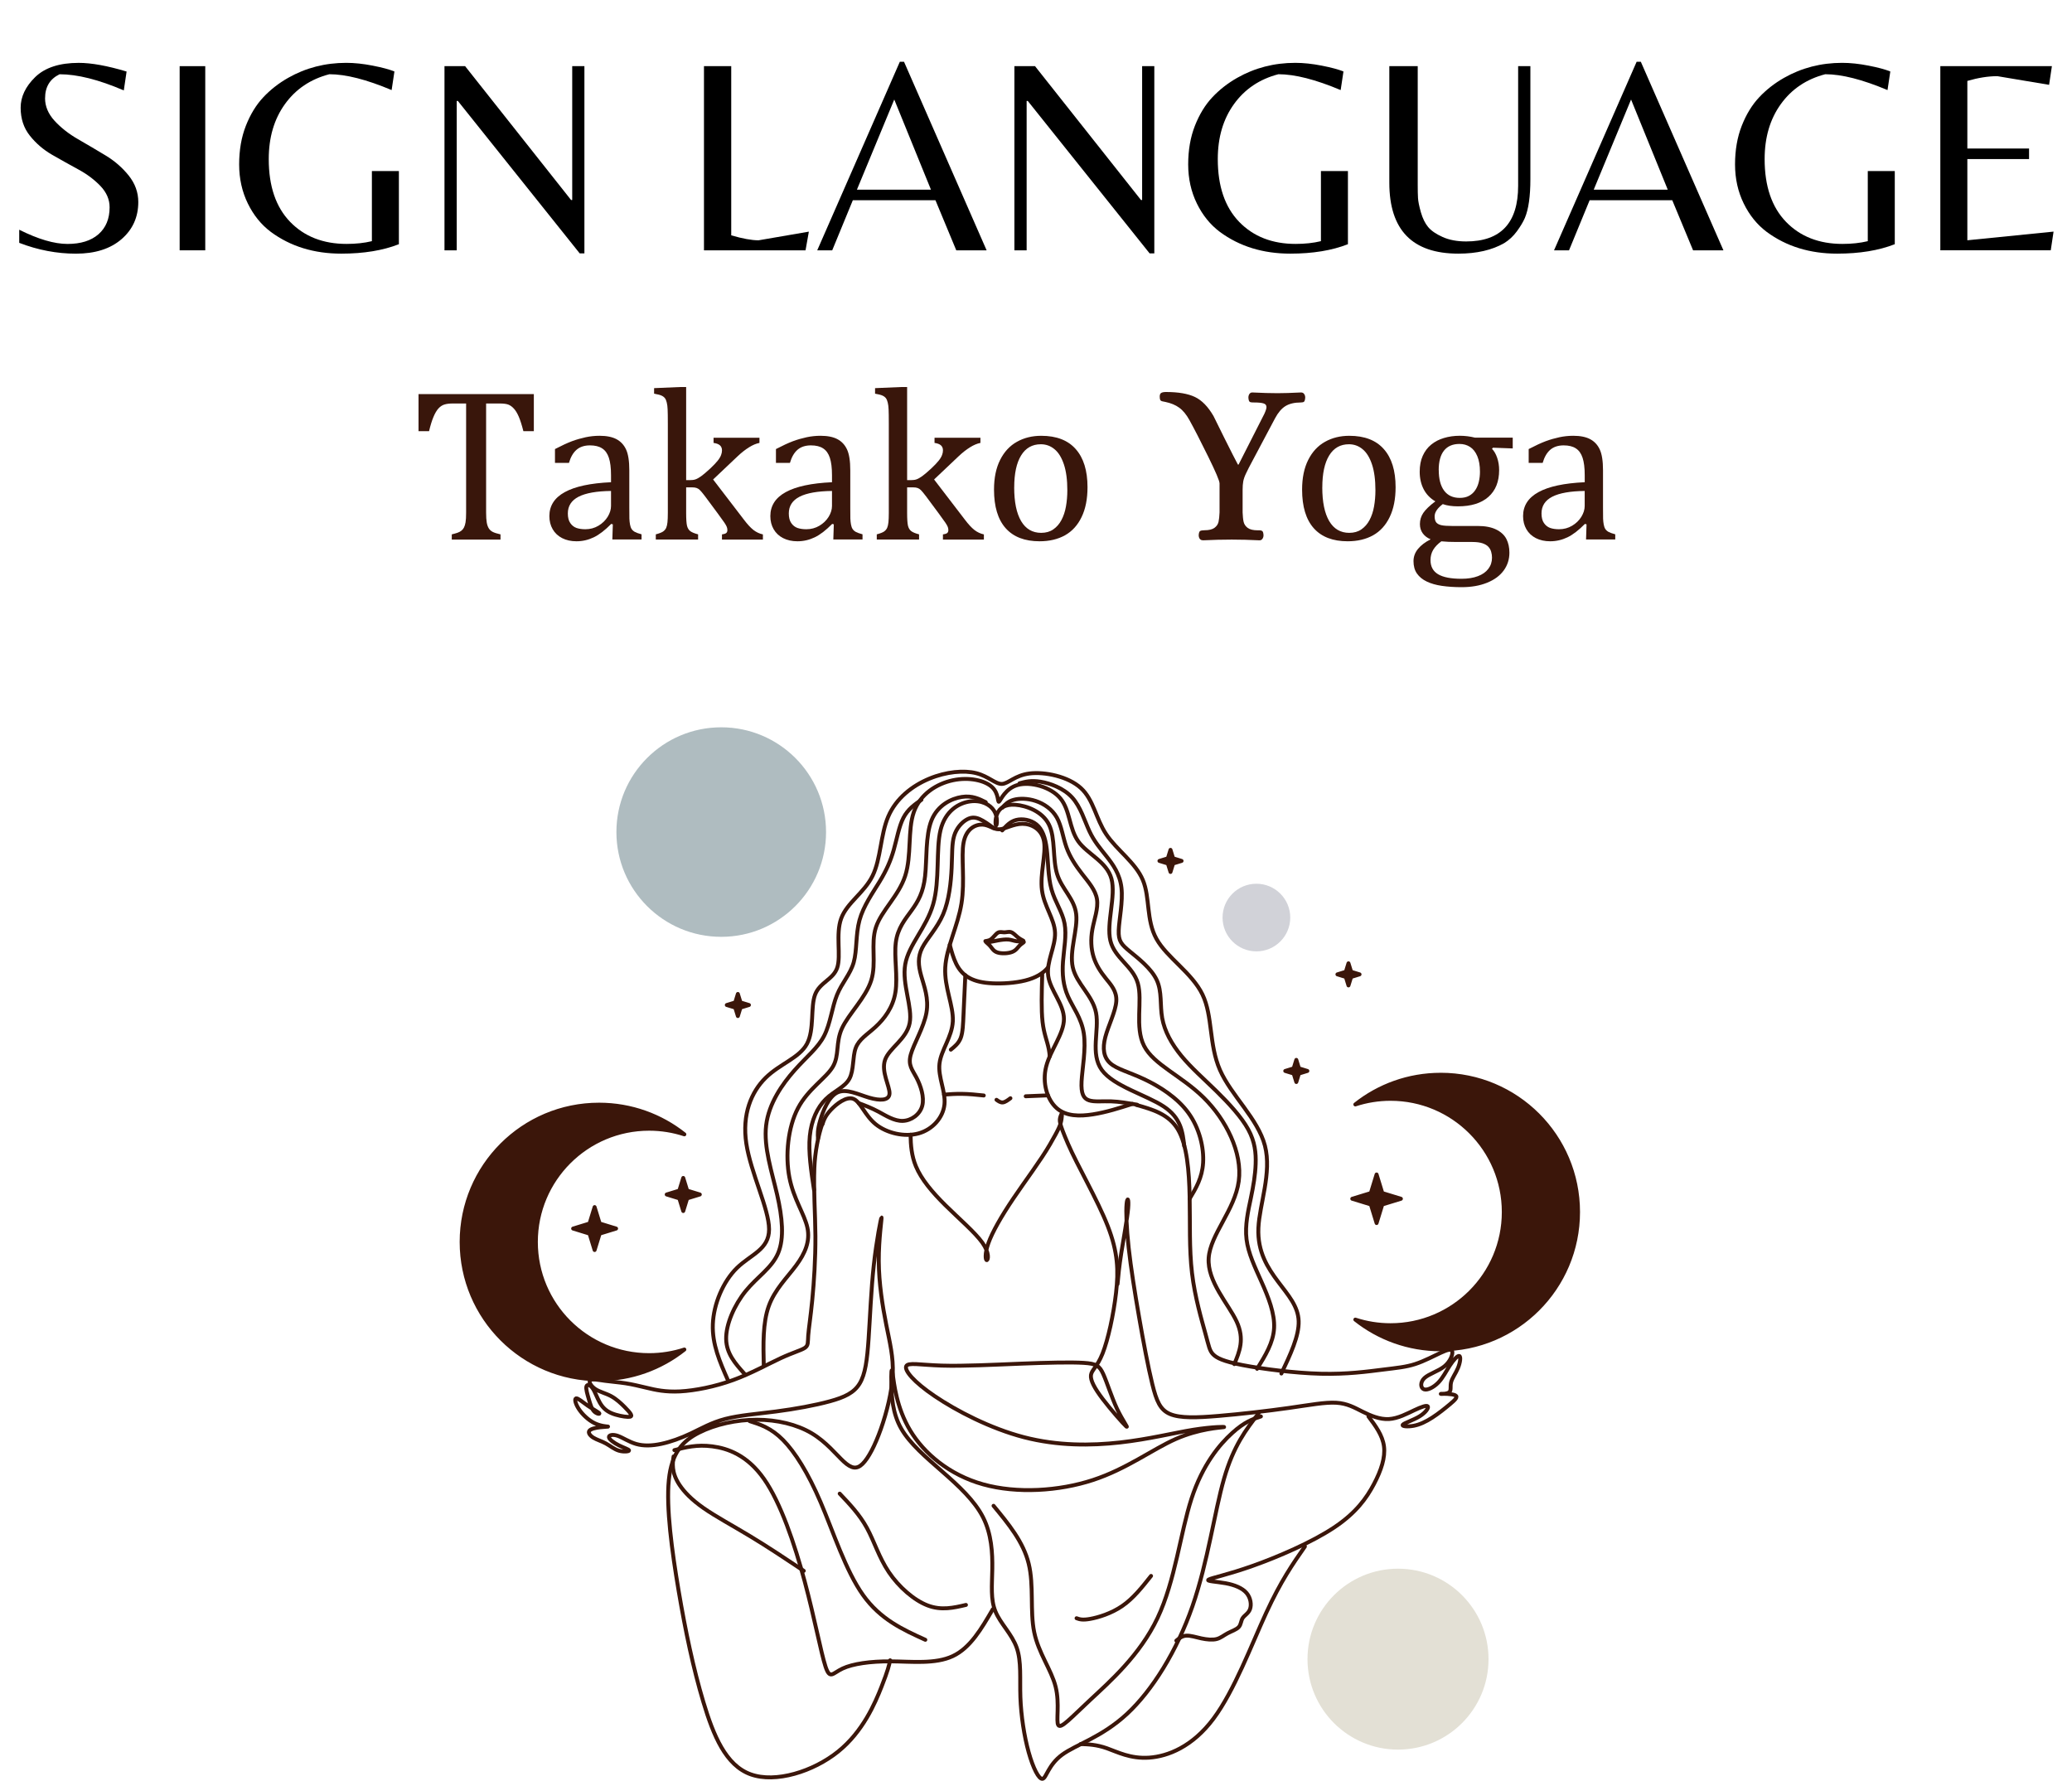 <svg xmlns="http://www.w3.org/2000/svg" xmlns:xlink="http://www.w3.org/1999/xlink" id="_&#x30EC;&#x30A4;&#x30E4;&#x30FC;_2" data-name="&#x30EC;&#x30A4;&#x30E4;&#x30FC; 2" viewBox="0 0 798.9 686.65"><defs><clipPath id="clippath"><rect x="157.53" y="126.29" width="471.38" height="101.39" fill="none"></rect></clipPath><clipPath id="clippath-1"><rect x="543.53" y="167.21" width="40.91" height="59.9" fill="none"></rect></clipPath><clipPath id="clippath-2"><rect x="445.7" y="126.29" width="62.26" height="104.95" fill="none"></rect></clipPath><clipPath id="clippath-3"><rect x="446.53" y="149.42" width="57.87" height="60.48" fill="none"></rect></clipPath><clipPath id="clippath-4"><rect width="798.9" height="122.74" fill="none"></rect></clipPath><clipPath id="clippath-5"><rect x="-.78" width="800.46" height="122.74" fill="none"></rect></clipPath><clipPath id="clippath-6"><rect x="236.64" y="280.44" width="82.67" height="81.21" fill="none"></rect></clipPath><clipPath id="clippath-7"><rect x="177.22" y="424.32" width="87.42" height="109.33" fill="none"></rect></clipPath><clipPath id="clippath-8"><rect x="520.64" y="413.66" width="88.58" height="108" fill="none"></rect></clipPath></defs><g id="_&#x30EC;&#x30A4;&#x30E4;&#x30FC;_1-2" data-name="&#x30EC;&#x30A4;&#x30E4;&#x30FC; 1"><g clip-path="url(#clippath)"><g><path d="M161.39,151.96h44.44v14.29h-4.03c-.6-2.35-1.19-4.21-1.78-5.59-.6-1.37-1.22-2.4-1.89-3.11-.65-.72-1.35-1.23-2.11-1.53-.74-.29-1.86-.44-3.36-.44h-5.23v42.08c0,1.61.08,2.9.25,3.86.18.97.46,1.72.83,2.28.37.56.87.99,1.5,1.31.63.32,1.62.63,2.97.94v2h-18.79v-2c.81-.2,1.54-.4,2.17-.61.63-.22,1.14-.49,1.53-.81.4-.31.74-.72,1-1.22.26-.5.46-1.17.61-2,.15-.85.22-2.1.22-3.75v-42.08h-5.17c-1.28,0-2.33.13-3.17.39-.83.24-1.61.75-2.33,1.53-.71.78-1.35,1.89-1.95,3.34-.6,1.43-1.15,3.24-1.67,5.42h-4.06v-14.29Z" fill="#39160b"></path><path d="M236.28,202.18l-.61-.17c-2.39,2.43-4.63,4.16-6.73,5.17-2.1,1.01-4.32,1.53-6.67,1.53-2.1,0-3.94-.41-5.53-1.22-1.58-.81-2.79-1.95-3.64-3.42-.85-1.46-1.28-3.15-1.28-5.06,0-4,1.98-7.09,5.95-9.26,3.96-2.18,9.9-3.45,17.82-3.81v-2.7c0-2.83-.28-5.07-.83-6.73-.54-1.65-1.4-2.85-2.58-3.61-1.17-.78-2.74-1.17-4.72-1.17-2.13,0-3.86.57-5.17,1.7-1.3,1.13-2.27,2.82-2.92,5.06h-5.39v-5.34c2.63-1.37,4.82-2.38,6.56-3.03,1.76-.65,3.52-1.15,5.28-1.53,1.76-.37,3.54-.56,5.34-.56,2.72,0,4.9.44,6.53,1.31,1.65.88,2.88,2.2,3.7,3.97.83,1.78,1.25,4.46,1.25,8.03v14.31c0,2.02,0,3.46.03,4.31.03.83.12,1.61.25,2.31.13.71.33,1.27.61,1.7.28.43.68.8,1.22,1.11.54.3,1.4.61,2.61.94v2h-11.26l.19-5.86ZM235.59,189.31c-5.56.06-9.73.8-12.51,2.22-2.77,1.43-4.14,3.58-4.14,6.45,0,1.56.31,2.79.94,3.7.63.91,1.42,1.54,2.39,1.89.96.33,2.1.5,3.42.5,1.85,0,3.54-.45,5.06-1.36,1.51-.9,2.7-2.06,3.56-3.45.85-1.4,1.28-2.79,1.28-4.17v-5.78Z" fill="#39160b"></path><path d="M264.58,185.14h1.31c.9,0,1.65-.09,2.22-.28.68-.24,1.43-.65,2.25-1.25.83-.59,2-1.58,3.5-2.97,1.26-1.18,2.21-2.18,2.86-3,.65-.81,1.09-1.56,1.33-2.25.22-.57.33-1.15.33-1.75,0-.81-.26-1.45-.78-1.92-.5-.46-1.33-.78-2.47-.94v-2h17.7v2c-1.26.24-2.61.81-4.03,1.7-1.41.88-2.88,2.02-4.39,3.45l-9.45,8.95,11.84,15.45c1.37,1.82,2.61,3.16,3.72,4.03,1.11.85,2.32,1.42,3.64,1.7v2h-15.79v-2c.7-.09,1.22-.25,1.56-.47.35-.24.53-.64.53-1.2,0-.4-.08-.81-.22-1.2-.15-.4-.46-.95-.92-1.64-.47-.68-1.32-1.87-2.56-3.56l-4.89-6.59c-.93-1.22-1.6-2.03-2-2.42-.39-.39-.81-.65-1.25-.81-.43-.17-1.01-.25-1.75-.25h-2.31v9.84c0,2.38.11,4.02.33,4.95.22.91.64,1.61,1.25,2.08.61.47,1.62.88,3.03,1.25v2h-16.31v-2c1.37-.37,2.31-.74,2.83-1.11.54-.39.92-.85,1.17-1.39.24-.54.4-1.26.5-2.17.09-.92.14-2.13.14-3.61v-34.38c0-2.63-.03-4.46-.08-5.5-.04-1.04-.15-1.92-.33-2.64-.17-.74-.41-1.31-.72-1.72-.32-.4-.74-.73-1.28-.97-.52-.26-1.49-.51-2.89-.75v-2.14l9.89-.42h2.47v35.91Z" fill="#39160b"></path><path d="M321.48,202.18l-.61-.17c-2.39,2.43-4.63,4.16-6.73,5.17-2.1,1.01-4.32,1.53-6.67,1.53-2.1,0-3.94-.41-5.53-1.22-1.58-.81-2.79-1.95-3.64-3.42-.85-1.46-1.28-3.15-1.28-5.06,0-4,1.98-7.09,5.95-9.26,3.96-2.18,9.9-3.45,17.82-3.81v-2.7c0-2.83-.28-5.07-.83-6.73-.54-1.65-1.4-2.85-2.58-3.61-1.17-.78-2.74-1.17-4.72-1.17-2.13,0-3.86.57-5.17,1.7-1.3,1.13-2.27,2.82-2.92,5.06h-5.39v-5.34c2.63-1.37,4.82-2.38,6.56-3.03,1.76-.65,3.52-1.15,5.28-1.53,1.76-.37,3.54-.56,5.34-.56,2.72,0,4.9.44,6.53,1.31,1.65.88,2.88,2.2,3.7,3.97.83,1.78,1.25,4.46,1.25,8.03v14.31c0,2.02,0,3.46.03,4.31.03.83.12,1.61.25,2.31.13.71.33,1.27.61,1.7.28.43.68.8,1.22,1.11.54.3,1.4.61,2.61.94v2h-11.26l.19-5.86ZM320.79,189.31c-5.56.06-9.73.8-12.51,2.22-2.77,1.43-4.14,3.58-4.14,6.45,0,1.56.31,2.79.94,3.7.63.91,1.42,1.54,2.39,1.89.96.33,2.1.5,3.42.5,1.85,0,3.54-.45,5.06-1.36,1.51-.9,2.7-2.06,3.56-3.45.85-1.4,1.28-2.79,1.28-4.17v-5.78Z" fill="#39160b"></path><path d="M349.78,185.14h1.31c.9,0,1.65-.09,2.22-.28.68-.24,1.43-.65,2.25-1.25.83-.59,2-1.58,3.5-2.97,1.26-1.18,2.21-2.18,2.86-3,.65-.81,1.09-1.56,1.33-2.25.22-.57.33-1.15.33-1.75,0-.81-.26-1.45-.78-1.92-.5-.46-1.33-.78-2.47-.94v-2h17.7v2c-1.26.24-2.61.81-4.03,1.7-1.41.88-2.88,2.02-4.39,3.45l-9.45,8.95,11.84,15.45c1.37,1.82,2.61,3.16,3.72,4.03,1.11.85,2.32,1.42,3.64,1.7v2h-15.79v-2c.7-.09,1.22-.25,1.56-.47.35-.24.53-.64.53-1.2,0-.4-.08-.81-.22-1.2-.15-.4-.46-.95-.92-1.64-.47-.68-1.32-1.87-2.56-3.56l-4.89-6.59c-.93-1.22-1.6-2.03-2-2.42-.39-.39-.81-.65-1.25-.81-.43-.17-1.01-.25-1.75-.25h-2.31v9.84c0,2.38.11,4.02.33,4.95.22.91.64,1.61,1.25,2.08.61.47,1.62.88,3.03,1.25v2h-16.31v-2c1.37-.37,2.31-.74,2.83-1.11.54-.39.92-.85,1.17-1.39.24-.54.4-1.26.5-2.17.09-.92.14-2.13.14-3.61v-34.38c0-2.63-.03-4.46-.08-5.5-.04-1.04-.15-1.92-.33-2.64-.17-.74-.41-1.31-.72-1.72-.32-.4-.74-.73-1.28-.97-.52-.26-1.49-.51-2.89-.75v-2.14l9.89-.42h2.47v35.91Z" fill="#39160b"></path><path d="M400.82,208.71c-5.71,0-10.06-1.67-13.06-5.03-3-3.37-4.5-8.34-4.5-14.9,0-4.52.79-8.34,2.36-11.45,1.57-3.13,3.73-5.45,6.48-6.98,2.74-1.54,5.86-2.31,9.37-2.31,5.87,0,10.31,1.72,13.31,5.14,3.02,3.41,4.53,8.3,4.53,14.68,0,4.54-.76,8.38-2.28,11.51-1.5,3.13-3.63,5.48-6.39,7.03-2.77,1.54-6.03,2.31-9.81,2.31ZM391.04,187.92c0,5.64.89,9.97,2.67,13.01,1.79,3.02,4.37,4.53,7.73,4.53,1.83,0,3.39-.44,4.67-1.33,1.29-.89,2.34-2.08,3.14-3.59.81-1.51,1.4-3.27,1.75-5.25.35-1.98.53-4.06.53-6.23,0-4.02-.44-7.35-1.33-10.01-.89-2.67-2.11-4.62-3.64-5.86-1.52-1.26-3.27-1.89-5.25-1.89-3.32,0-5.86,1.45-7.62,4.34-1.76,2.88-2.64,6.97-2.64,12.28Z" fill="#39160b"></path><path d="M519.61,208.71c-5.71,0-10.06-1.67-13.06-5.03-3-3.37-4.5-8.34-4.5-14.9,0-4.52.79-8.34,2.36-11.45,1.57-3.13,3.73-5.45,6.48-6.98,2.74-1.54,5.86-2.31,9.37-2.31,5.87,0,10.31,1.72,13.31,5.14,3.02,3.41,4.53,8.3,4.53,14.68,0,4.54-.76,8.38-2.28,11.51-1.5,3.13-3.63,5.48-6.39,7.03-2.77,1.54-6.03,2.31-9.81,2.31ZM509.83,187.92c0,5.64.89,9.97,2.67,13.01,1.79,3.02,4.37,4.53,7.73,4.53,1.83,0,3.39-.44,4.67-1.33,1.29-.89,2.34-2.08,3.14-3.59.81-1.51,1.4-3.27,1.75-5.25.35-1.98.53-4.06.53-6.23,0-4.02-.44-7.35-1.33-10.01-.89-2.67-2.11-4.62-3.64-5.86-1.52-1.26-3.27-1.89-5.25-1.89-3.32,0-5.86,1.45-7.62,4.34-1.76,2.88-2.64,6.97-2.64,12.28Z" fill="#39160b"></path><g clip-path="url(#clippath-1)"><path d="M583.25,172.91l-7.62-.28-.36.44c.85.85,1.51,2.02,2,3.47.5,1.47.75,3.04.75,4.72,0,4.47-1.38,7.91-4.14,10.34-2.74,2.43-6.66,3.64-11.73,3.64-2.28,0-4.24-.28-5.86-.86-2.1,1.6-3.14,3.16-3.14,4.7,0,1,.19,1.77.58,2.31.4.52,1.06.89,1.97,1.11.92.21,2.32.31,4.2.31h9.87c2.89,0,5.25.46,7.09,1.36,1.85.91,3.17,2.13,3.95,3.64s1.17,3.29,1.17,5.31c0,2.57-.74,4.87-2.22,6.89-1.49,2.02-3.63,3.59-6.42,4.7-2.78,1.13-6.05,1.7-9.78,1.7-2.77,0-5.29-.17-7.59-.5-2.28-.33-4.24-.89-5.86-1.67-1.63-.78-2.89-1.81-3.78-3.09-.89-1.26-1.33-2.86-1.33-4.78,0-1.72.57-3.29,1.72-4.7,1.15-1.41,2.78-2.65,4.89-3.72-1.28-.51-2.29-1.28-3.03-2.28-.74-1.01-1.11-2.21-1.11-3.59,0-1.57.43-3.01,1.31-4.31.87-1.29,2.42-2.78,4.64-4.45-1.97-1.15-3.47-2.7-4.5-4.67-1.02-1.98-1.53-4.23-1.53-6.75,0-2.35.39-4.4,1.17-6.14.78-1.74,1.86-3.18,3.25-4.31,1.39-1.15,3.03-2,4.92-2.56,1.89-.57,3.93-.86,6.11-.86,1.96,0,3.92.24,5.86.72h14.56v4.14ZM554.74,181.25c0,3.43.69,6.08,2.08,7.95,1.39,1.86,3.4,2.78,6.03,2.78,1.4,0,2.6-.26,3.59-.81.98-.54,1.78-1.26,2.39-2.2.63-.92,1.08-2,1.36-3.22.29-1.22.44-2.5.44-3.84,0-2.4-.35-4.42-1.03-6.03-.69-1.63-1.63-2.81-2.81-3.56-1.17-.76-2.52-1.14-4.06-1.14-2.61,0-4.61.86-5.98,2.58-1.35,1.72-2.03,4.22-2.03,7.48ZM555.76,208.71c-1.41,1.04-2.47,2.14-3.17,3.31-.69,1.17-1.03,2.48-1.03,3.95,0,2.46.97,4.28,2.92,5.45,1.96,1.17,4.95,1.75,8.98,1.75,2.48,0,4.6-.33,6.36-1,1.76-.65,3.1-1.6,4.03-2.83.94-1.22,1.42-2.66,1.42-4.31,0-.76-.1-1.5-.31-2.22-.19-.72-.55-1.38-1.08-1.97-.54-.58-1.3-1.03-2.28-1.36-.99-.33-2.27-.5-3.86-.5h-6.11c-2.22,0-4.18-.08-5.86-.25Z" fill="#39160b"></path></g><path d="M611.71,202.18l-.61-.17c-2.39,2.43-4.63,4.16-6.73,5.17-2.1,1.01-4.32,1.53-6.67,1.53-2.1,0-3.94-.41-5.53-1.22-1.58-.81-2.79-1.95-3.64-3.42-.85-1.46-1.28-3.15-1.28-5.06,0-4,1.98-7.09,5.95-9.26,3.96-2.18,9.9-3.45,17.82-3.81v-2.7c0-2.83-.28-5.07-.83-6.73-.54-1.65-1.4-2.85-2.58-3.61-1.17-.78-2.74-1.17-4.72-1.17-2.13,0-3.86.57-5.17,1.7-1.3,1.13-2.27,2.82-2.92,5.06h-5.39v-5.34c2.63-1.37,4.82-2.38,6.56-3.03,1.76-.65,3.52-1.15,5.28-1.53,1.76-.37,3.54-.56,5.34-.56,2.72,0,4.9.44,6.53,1.31,1.65.88,2.88,2.2,3.7,3.97.83,1.78,1.25,4.46,1.25,8.03v14.31c0,2.02,0,3.46.03,4.31.03.83.12,1.61.25,2.31.13.71.33,1.27.61,1.7.28.43.68.8,1.22,1.11.54.3,1.4.61,2.61.94v2h-11.26l.19-5.86ZM611.01,189.31c-5.56.06-9.73.8-12.51,2.22-2.77,1.43-4.14,3.58-4.14,6.45,0,1.56.31,2.79.94,3.7.63.91,1.42,1.54,2.39,1.89.96.33,2.1.5,3.42.5,1.85,0,3.54-.45,5.06-1.36,1.51-.9,2.7-2.06,3.56-3.45.85-1.4,1.28-2.79,1.28-4.17v-5.78Z" fill="#39160b"></path></g></g><g clip-path="url(#clippath-2)"><g clip-path="url(#clippath-3)"><path d="M463.79,208.32c-.54,0-.94-.19-1.22-.58-.26-.39-.39-.85-.39-1.39.06-.89.24-1.42.56-1.61.33-.18.89-.28,1.67-.28,1.72,0,3-.31,3.84-.92.85-.63,1.38-1.4,1.58-2.33.2-.92.33-2.14.39-3.64v-11.17c0-.96-1.47-4.43-4.42-10.42-2.95-6-5.35-10.67-7.2-14.01-1.19-2.15-2.5-3.74-3.95-4.78-1.43-1.04-3.19-1.76-5.28-2.2-.24-.06-.6-.13-1.08-.22-.47-.09-.77-.26-.92-.53-.15-.28-.22-.71-.22-1.31,0-.72.19-1.2.58-1.42.39-.24,1-.36,1.83-.36,4.76,0,8.48.64,11.17,1.92,2.68,1.28,5.07,3.74,7.17,7.37,1,1.99,2.4,4.82,4.2,8.5,2.63,5.27,4.36,8.66,5.2,10.2h.25l9.95-19.59c.54-1.18.81-2.04.81-2.58,0-.72-.38-1.2-1.14-1.42-.74-.24-1.95-.36-3.61-.36h-.53c-.6,0-1.01-.1-1.25-.31-.24-.22-.39-.75-.44-1.58,0-.54.13-1,.39-1.39.28-.39.65-.58,1.11-.58,3.87.19,7.12.28,9.76.28,2.2,0,5.21-.09,9.03-.28.54,0,.93.19,1.2.58.28.39.42.85.42,1.39-.06.83-.21,1.36-.44,1.58-.24.21-.66.31-1.25.31-2.45,0-4.42.47-5.92,1.39-1.49.91-2.82,2.47-4,4.67l-10.12,19.07c-.19.35-.55,1.08-1.08,2.2-.54,1.11-.9,2.13-1.08,3.06-.17.91-.25,2.02-.25,3.34v8.67c.06,1.5.18,2.72.39,3.64.22.93.75,1.71,1.58,2.33.83.61,2.11.92,3.84.92h.56c.59,0,1.01.11,1.25.33.24.21.39.72.44,1.56,0,.54-.14,1-.42,1.39-.26.39-.63.58-1.11.58-3.82-.19-7.39-.28-10.73-.28-3.52,0-7.22.09-11.09.28Z" fill="#39160b"></path></g></g><g clip-path="url(#clippath-4)"><g clip-path="url(#clippath-5)"><g><path d="M17.37,37.85c0,3.15,1.23,6.07,3.7,8.76,2.46,2.67,5.46,5.02,9.01,7.06,3.54,2.04,7.06,4.11,10.56,6.23,3.52,2.11,6.51,4.71,8.98,7.78,2.46,3.08,3.7,6.48,3.7,10.2,0,5.86-2.17,10.64-6.5,14.37-4.32,3.71-10.17,5.56-17.54,5.56s-14.65-1.39-21.87-4.17v-5.06c7.3,3.65,13.51,5.48,18.62,5.48s9.1-1.25,11.95-3.75c2.85-2.5,4.28-5.96,4.28-10.39,0-3-1.18-5.73-3.53-8.2-2.36-2.46-5.22-4.6-8.59-6.42-3.36-1.83-6.72-3.71-10.09-5.64-3.36-1.95-6.21-4.4-8.56-7.37-2.36-2.96-3.53-6.55-3.53-10.76s1.87-8.16,5.61-11.81c3.76-3.65,9.35-5.48,16.79-5.48,4.87,0,11.02,1.11,18.45,3.34l-1.08,7.28c-9.66-4.15-17.91-6.23-24.76-6.23-3.72,1.8-5.59,4.88-5.59,9.23Z"></path><path d="M79.14,25.51v71.01h-9.87V25.51h9.87Z"></path><path d="M143.38,65.95h10.42v28.21c-6.16,2.42-13.56,3.64-22.21,3.64-10.53,0-19.58-2.79-27.15-8.37-3.71-2.78-6.67-6.43-8.89-10.98-2.22-4.54-3.34-9.56-3.34-15.06s.86-10.48,2.58-14.87,3.95-8.05,6.7-10.98c2.76-2.95,5.96-5.45,9.62-7.53,6.78-3.85,14.24-5.78,22.4-5.78,3.15,0,6.55.36,10.2,1.08,3.65.71,6.43,1.46,8.37,2.25l-1.08,7.17c-9.66-4.07-17.66-6.11-24.01-6.11-7.23,1.88-12.94,5.71-17.12,11.51-4.17,5.78-6.25,12.85-6.25,21.21,0,10.45,2.75,18.52,8.25,24.21,5.5,5.67,12.76,8.5,21.76,8.5,3.57,0,6.82-.35,9.76-1.06v-27.04Z"></path><path d="M225.32,97.69h-1.81l-46.97-58.76h-.44v57.59h-4.72V25.51h7.95l40.86,51.61h.44V25.51h4.7v72.18Z"></path><path d="M271.43,96.52V25.51h10.51v65.23c4.37,1.28,7.88,1.92,10.53,1.92l19.4-3.34-1.28,7.2h-39.16Z"></path><path d="M315.1,96.52l31.85-72.71h1.61l31.85,72.71h-11.7l-8.03-19.32h-31.85l-7.95,19.32h-5.78ZM330.41,73.14h28.54l-14.15-34.77-14.4,34.77Z"></path><path d="M445.06,97.69h-1.81l-46.97-58.76h-.44v57.59h-4.72V25.51h7.95l40.86,51.61h.44V25.51h4.7v72.18Z"></path><path d="M509.3,65.95h10.42v28.21c-6.16,2.42-13.56,3.64-22.21,3.64-10.53,0-19.58-2.79-27.15-8.37-3.71-2.78-6.67-6.43-8.89-10.98-2.22-4.54-3.34-9.56-3.34-15.06s.86-10.48,2.58-14.87,3.95-8.05,6.7-10.98c2.76-2.95,5.96-5.45,9.62-7.53,6.78-3.85,14.24-5.78,22.4-5.78,3.15,0,6.55.36,10.2,1.08,3.65.71,6.43,1.46,8.37,2.25l-1.08,7.17c-9.66-4.07-17.66-6.11-24.01-6.11-7.23,1.88-12.94,5.71-17.12,11.51-4.17,5.78-6.25,12.85-6.25,21.21,0,10.45,2.75,18.52,8.25,24.21,5.5,5.67,12.76,8.5,21.76,8.5,3.57,0,6.82-.35,9.76-1.06v-27.04Z"></path><path d="M590.07,25.51v43.55c0,6.66-.72,11.66-2.14,15.01-.65,1.5-1.67,3.21-3.06,5.11-1.39,1.89-3.02,3.41-4.89,4.56-4.72,2.71-10.63,4.06-17.7,4.06-17.73,0-26.6-9.12-26.6-27.35V25.51h10.95v45.8c0,2.08.03,3.77.11,5.06.07,1.28.44,3.11,1.11,5.48.68,2.36,1.61,4.25,2.78,5.67,1.18,1.43,3.04,2.72,5.59,3.86,2.54,1.15,5.57,1.72,9.09,1.72,13.35,0,20.04-7.15,20.04-21.46V25.51h4.72Z"></path><path d="M599.19,96.52l31.85-72.71h1.61l31.85,72.71h-11.7l-8.03-19.32h-31.85l-7.95,19.32h-5.78ZM614.5,73.14h28.54l-14.15-34.77-14.4,34.77Z"></path><path d="M720.15,65.95h10.42v28.21c-6.16,2.42-13.56,3.64-22.21,3.64-10.53,0-19.58-2.79-27.15-8.37-3.71-2.78-6.67-6.43-8.89-10.98-2.22-4.54-3.34-9.56-3.34-15.06s.86-10.48,2.58-14.87,3.95-8.05,6.7-10.98c2.76-2.95,5.96-5.45,9.62-7.53,6.78-3.85,14.24-5.78,22.4-5.78,3.15,0,6.55.36,10.2,1.08,3.65.71,6.43,1.46,8.37,2.25l-1.08,7.17c-9.66-4.07-17.66-6.11-24.01-6.11-7.23,1.88-12.94,5.71-17.12,11.51-4.17,5.78-6.25,12.85-6.25,21.21,0,10.45,2.75,18.52,8.25,24.21,5.5,5.67,12.76,8.5,21.76,8.5,3.57,0,6.82-.35,9.76-1.06v-27.04Z"></path><path d="M748.13,96.52V25.51h43.02l-1.08,7.2-19.96-3.34c-3.5,0-7.36.61-11.56,1.83v26.07h23.79v4.06h-23.79v31.32l33.24-3.34-1.08,7.2h-42.58Z"></path></g></g></g><g clip-path="url(#clippath-6)"><path d="M278.09,280.44c22.32,0,40.41,18.09,40.41,40.39s-18.09,40.4-40.41,40.4-40.42-18.09-40.42-40.4,18.09-40.39,40.42-40.39" fill="#afbcc0" fill-rule="evenodd"></path></g><path d="M539.03,604.87c19.28,0,34.9,15.61,34.9,34.88s-15.63,34.88-34.9,34.88-34.9-15.61-34.9-34.88,15.62-34.88,34.9-34.88" fill="#e3e0d5" fill-rule="evenodd"></path><path d="M484.43,340.76c7.2,0,13.05,5.84,13.05,13.04s-5.84,13.04-13.05,13.04-13.05-5.84-13.05-13.04,5.84-13.04,13.05-13.04" fill="#d1d2d8" fill-rule="evenodd"></path><path d="M394.57,362.73c-.76-.4-1.52-.81-2.3-1.46-.78-.66-1.58-1.56-2.44-1.84s-1.77.07-2.62.07-1.66-.35-2.52.18c-.85.53-1.76,1.94-2.72,2.57-.95.63-1.96.48-1.96.73s1.01.91,1.77,1.79,1.26,1.99,2.8,2.49c1.54.51,4.1.41,5.67-.2,1.56-.6,2.12-1.71,2.9-2.49.78-.78,1.79-1.23,1.59-1.41-.2-.18-1.61-.08-2.75-.23-1.13-.15-1.99-.56-3.17-.66-1.19-.1-2.7.1-4.06.35-1.36.25-2.57.55-3.35.6-.78.05-1.14-.15-1.48-.35" fill="none" stroke="#3b160a" stroke-linecap="round" stroke-linejoin="round" stroke-width="1.51"></path><path d="M404.15,372.97c-1.99,2.46-4.95,4.11-8.85,5.09-3.91.98-8.74,1.28-12.57,1.1-3.83-.18-6.65-.83-8.9-2.04-2.24-1.21-3.91-2.97-5.17-5.54-1.01-2.06-1.76-4.63-2.46-7.31" fill="none" stroke="#3b160a" stroke-linecap="round" stroke-linejoin="round" stroke-width="1.51"></path><path d="M317.15,433.05c-1.71,4.9-2.91,11.18-3.16,17.22-.35,8.77.35,17.43.41,26.29.05,8.86-.56,17.93-1.21,24.63-.65,6.7-1.36,11.03-1.56,13.75-.2,2.72.1,3.83-1.31,4.79-1.41.95-4.54,1.76-9.32,3.98-4.79,2.21-11.24,5.84-18.3,8.41-7.05,2.57-14.71,4.08-20.46,4.39-5.74.3-9.58-.6-12.75-1.36-3.18-.76-5.69-1.36-8.32-1.77-2.62-.4-5.34-.6-7.91-.95-2.57-.35-4.99-.86-5.69-.26-.71.6.3,2.32,1.96,3.43,1.66,1.11,3.98,1.61,6.05,2.72,2.07,1.11,3.88,2.82,5.19,4.13,1.31,1.31,2.11,2.21,2.47,2.87.35.66.25,1.06-1.21,1.01-1.46-.05-4.29-.56-6.35-1.46-2.07-.91-3.38-2.21-4.44-4.08-1.06-1.86-1.86-4.28-2.82-5.59-.96-1.31-2.06-1.51-2.32-.6-.25.91.35,2.92.91,4.84.56,1.91,1.06,3.72,2.02,4.73.96,1.01,2.37,1.21,2.02.76-.35-.45-2.47-1.56-4.44-2.92-1.96-1.36-3.78-2.97-4.48-2.82-.71.15-.3,2.07,1.06,4.13,1.36,2.07,3.68,4.28,6.05,5.44,2.37,1.16,4.79,1.26,5.19,1.31.4.05-1.21.05-2.97.26-1.77.2-3.68.6-4.23,1.36-.55.76.25,1.86,1.56,2.67,1.31.81,3.13,1.31,4.79,2.22,1.67.91,3.18,2.21,4.99,2.77,1.82.55,3.93.35,3.98-.05.05-.4-1.97-1.01-3.88-1.96-1.92-.96-3.73-2.27-3.88-3.12-.15-.85,1.36-1.26,3.32-.6,1.97.66,4.39,2.37,7.21,3.17,2.82.81,6.05.71,9.63-.05,3.58-.76,7.51-2.17,11.44-4.03,3.93-1.86,7.86-4.18,13.26-5.59,5.4-1.41,12.24-1.92,19.55-2.87,7.31-.95,15.07-2.36,20.77-3.93,5.69-1.56,9.32-3.27,11.49-6.85,2.17-3.58,2.88-9.02,3.43-17.12.56-8.11.96-18.89,2.02-28.56,1.06-9.67,2.77-18.23,2.97-18.33.2-.1-1.11,8.26-1.06,16.82s1.46,17.32,2.87,24.43c1.41,7.1,2.82,12.54,2.52,19.24s-2.32,14.66-4.58,21.05c-2.27,6.4-4.79,11.23-7.06,13.45-2.27,2.22-4.28,1.81-7.21-.85-2.92-2.67-6.75-7.6-12.45-10.98-5.69-3.37-13.25-5.19-21.11-5.19s-16.03,1.81-22.28,4.98c-6.24,3.17-10.58,7.71-11.64,18.28-1.06,10.58,1.16,27.2,3.78,42.71,2.62,15.51,5.65,29.92,9.53,42.86,3.88,12.94,8.61,24.43,18.24,27.9,9.63,3.47,24.14-1.06,33.72-8.77,9.57-7.7,14.21-18.58,16.73-24.98s2.92-8.31,3.33-10.22" fill="none" stroke="#3b160a" stroke-linecap="round" stroke-linejoin="round" stroke-width="1.51"></path><path d="M260.02,559.16c4.33-1.11,8.67-2.22,14.61-1.46,5.95.76,13.51,3.37,19.96,12.59,6.45,9.21,11.79,25.03,15.67,39.48,3.88,14.46,6.3,27.55,8.02,32.79,1.71,5.23,2.72,2.62,6.6.81,3.88-1.82,10.64-2.82,18.6-2.77,7.96.05,17.14,1.16,23.89-2.02,6.76-3.17,11.09-10.63,15.42-18.08" fill="none" stroke="#3b160a" stroke-linecap="round" stroke-linejoin="round" stroke-width="1.51"></path><path d="M309.91,605.7c-6.96-4.64-13.91-9.27-20.67-13.35-6.75-4.08-13.3-7.6-17.99-10.87-4.69-3.28-7.51-6.3-9.22-8.87-1.71-2.57-2.32-4.68-2.52-6.44-.2-1.77,0-3.18.2-4.58" fill="none" stroke="#3b160a" stroke-linecap="round" stroke-linejoin="round" stroke-width="1.51"></path><path d="M485.31,544.94c-4.84,6.25-9.68,12.49-13.36,25.23-3.68,12.74-6.2,31.99-12.19,49.21-6,17.23-15.47,32.44-25.2,41.46-9.72,9.02-19.71,11.84-25.05,15.77-5.34,3.93-6.05,8.96-7.51,9.27-1.46.31-3.68-4.13-5.39-10.28-1.71-6.15-2.92-14-3.18-21.2-.25-7.2.45-13.75-1.41-19.04-1.86-5.29-6.3-9.32-8.21-14.01-1.92-4.68-1.31-10.02-1.21-16.32.1-6.3-.3-13.55-3.57-19.99-3.28-6.45-9.43-12.09-15.68-17.58-6.25-5.49-12.6-10.83-15.93-16.72-3.33-5.89-3.63-12.34-3.73-16.92-.1-4.58,0-7.3.51-3.93.51,3.38,1.41,12.84,6.76,21.71,5.34,8.86,15.12,17.13,28.12,20.75,13.01,3.63,29.23,2.62,42.29-1.66s22.93-11.83,31.95-15.82c9.02-3.98,17.19-4.38,18.49-4.58,1.31-.2-4.23-.2-11.74,1.01-7.51,1.21-16.98,3.63-28.18,4.89-11.19,1.26-24.09,1.36-37.09-2.02-13-3.38-26.1-10.22-34.37-15.82-8.27-5.59-11.69-9.92-11.04-11.53.65-1.61,5.39-.51,13.76-.26,8.37.26,20.36-.35,30.69-.76,10.33-.4,19.01-.6,23.94-.3,4.94.3,6.15,1.11,7.61,4.33,1.46,3.22,3.18,8.86,5.29,13.35,2.12,4.48,4.64,7.81,3.53,6.8-1.11-1.01-5.85-6.34-9.03-10.53-3.17-4.18-4.79-7.2-4.54-9.22.26-2.02,2.37-3.02,4.49-8.36,2.11-5.34,4.23-15.01,5.19-23.42.96-8.41.76-15.57-3.22-25.74-3.98-10.18-11.74-23.37-15.32-31.69-3.57-8.31-3.35-8.94-2.9-10.5s.76-1.26.41,1.01c-.35,2.26-.98,3.7-4.46,9.74-3.48,6.04-9.42,13.9-14.11,20.85-4.68,6.95-8.11,12.99-9.62,17.22-1.51,4.23-1.11,6.65-.6,6.55.51-.1,1.11-2.72-1.71-6.7-2.82-3.98-9.07-9.32-14.26-14.45-5.19-5.14-9.33-10.08-11.39-15.06-1.67-4.03-1.99-8.08-2.05-12.15" fill="none" stroke="#3b160a" stroke-linecap="round" stroke-linejoin="round" stroke-width="1.51"></path><path d="M438.1,426.03c6.26,1.77,12.51,3.53,16.05,9.45,3.53,5.92,4.34,15.99,4.54,26.02.2,10.02-.2,19.99.91,29.36,1.11,9.36,3.73,18.13,5.14,23.27,1.41,5.14,1.61,6.65,2.97,8.06,1.36,1.41,3.88,2.72,11.39,4.18,7.51,1.46,20.01,3.07,30.19,3.33,10.18.25,18.04-.86,23.69-1.56,5.64-.7,9.07-1.01,12.65-2.17,3.58-1.16,7.31-3.17,9.93-4.38,2.62-1.21,4.13-1.61,4.39-.45.25,1.16-.76,3.88-3.08,5.74-2.32,1.86-5.94,2.87-7.66,4.48-1.71,1.61-1.51,3.83-.2,4.33,1.31.5,3.73-.71,5.54-2.57,1.81-1.86,3.03-4.38,4.43-6.55,1.42-2.17,3.03-3.98,3.68-3.72.66.25.35,2.57-.51,4.63-.85,2.07-2.27,3.88-2.67,5.54-.4,1.66.2,3.17-.8,3.88-1.01.7-3.63.6-3.08.55.56-.05,4.29-.05,5.49.55,1.21.61-.1,1.82-2.02,3.43-1.92,1.61-4.43,3.63-6.85,5.19-2.42,1.56-4.74,2.67-7.1,3.13-2.37.45-4.79.25-4.23-.41.55-.65,4.08-1.76,6.45-3.22,2.37-1.46,3.58-3.27,3.18-3.83-.41-.55-2.42.15-5.19,1.46-2.77,1.31-6.3,3.22-9.82,3.42-3.53.2-7.06-1.31-10.18-2.87-3.13-1.56-5.84-3.17-10.13-3.42-4.29-.26-10.13.85-18.29,2.01-8.17,1.16-18.65,2.37-27.07,3.07-8.41.71-14.77.91-18.65-.7-3.88-1.61-5.29-5.04-6.9-11.58-1.61-6.55-3.43-16.22-5.09-25.79-1.66-9.57-3.17-19.04-4.03-26.84-.85-7.81-1.06-13.95-.8-16.77.25-2.82.95-2.32.6,1.71-.35,4.03-1.77,11.59-2.62,17.03-.85,5.44-1.16,8.77-1.46,12.09" fill="none" stroke="#3b160a" stroke-linecap="round" stroke-linejoin="round" stroke-width="1.51"></path><path d="M527.63,546.16c2.72,3.63,5.44,7.26,5.99,11.54.55,4.28-1.06,9.22-3.88,14.56-2.82,5.34-6.85,11.08-15.42,16.77-8.57,5.69-21.67,11.33-31.35,14.76-9.67,3.43-15.92,4.64-16.98,5.29-1.06.65,3.07.76,6.6,1.41,3.53.65,6.45,1.86,8.07,3.78,1.61,1.91,1.91,4.53,1.31,6.19-.6,1.66-2.11,2.37-2.82,3.43-.7,1.06-.6,2.47-1.51,3.47-.91,1.01-2.82,1.61-4.33,2.42-1.52.81-2.62,1.81-4.23,2.22-1.61.4-3.73.2-5.84-.25-2.12-.46-4.23-1.16-5.85-1.06-1.61.1-2.72,1.01-3.83,1.92" fill="none" stroke="#3b160a" stroke-linecap="round" stroke-linejoin="round" stroke-width="1.51"></path><path d="M503.13,596.33c-4.64,6.65-9.27,13.3-14.91,25.54-5.65,12.24-12.3,30.07-20.36,40.85-8.06,10.78-17.54,14.51-24.79,15.01-7.26.5-12.3-2.22-16.33-3.63-4.03-1.41-7.06-1.51-10.08-1.61" fill="none" stroke="#3b160a" stroke-linecap="round" stroke-linejoin="round" stroke-width="1.51"></path><path d="M383.08,580.62c5.74,6.95,11.49,13.9,13.55,22.31,2.07,8.41.45,18.28,2.12,26.39,1.66,8.11,6.6,14.45,8.26,21.05,1.67,6.6.05,13.45,1.06,14.86,1.01,1.41,4.64-2.62,12.24-9.72,7.61-7.1,19.2-17.28,26-31.62,6.81-14.35,8.82-32.89,13.1-46.04,4.29-13.15,10.83-20.9,15.67-25.28,4.84-4.39,7.96-5.39,11.09-6.4" fill="none" stroke="#3b160a" stroke-linecap="round" stroke-linejoin="round" stroke-width="1.51"></path><path d="M356.78,632.29c-8.67-3.93-17.33-7.86-24.04-17.28-6.7-9.42-11.44-24.33-16.33-35.76-4.89-11.43-9.93-19.39-14.52-24.03-4.59-4.63-8.72-5.94-12.85-7.25" fill="none" stroke="#3b160a" stroke-linecap="round" stroke-linejoin="round" stroke-width="1.51"></path><path d="M401.85,375.86c-.2,6.74-.4,13.5.13,18.18.53,4.68,1.79,7.3,2.4,10.49.17.89.29,1.83.38,2.79" fill="none" stroke="#3b160a" stroke-linecap="round" stroke-linejoin="round" stroke-width="1.51"></path><path d="M372.2,376.03c-.26,5.29-.51,10.58-.68,14.76-.18,4.18-.28,7.25-1.08,9.39-.81,2.14-2.32,3.35-3.83,4.56" fill="none" stroke="#3b160a" stroke-linecap="round" stroke-linejoin="round" stroke-width="1.51"></path><path d="M389.59,423.47c-1.01.76-2.02,1.51-2.91,1.61-.9.1-1.68-.45-2.46-1.01" fill="none" stroke="#3b160a" stroke-linecap="round" stroke-linejoin="round" stroke-width="1.51"></path><path d="M379.31,422.41c-2.82-.3-5.65-.6-8.6-.63-2.19-.02-4.44.11-6.72.29" fill="none" stroke="#3b160a" stroke-linecap="round" stroke-linejoin="round" stroke-width="1.51"></path><path d="M395.49,422.71c2.85-.12,5.71-.23,8.56-.35" fill="none" stroke="#3b160a" stroke-linecap="round" stroke-linejoin="round" stroke-width="1.51"></path><path d="M436.63,425.65c-5.04,1.61-10.08,3.22-15.22,4.03-5.14.81-10.38.81-14.01-2.42-3.62-3.22-5.65-9.67-4.03-16.02,1.61-6.34,6.85-12.59,6.85-18.33s-5.24-10.98-6.05-16.52c-.81-5.54,2.82-11.39,2.62-16.72-.2-5.34-4.23-10.18-5.04-16.42-.81-6.24,1.61-13.91.81-18.74-.81-4.83-4.84-6.85-8.36-6.85s-6.55,2.02-8.87,2.11c-2.32.1-3.93-1.71-6.55-1.81-2.62-.1-6.25,1.51-7.26,6.95-1.01,5.44.6,14.71-.81,23.47-1.41,8.77-5.85,17.03-6.25,24.68-.41,7.66,3.22,14.71,2.92,20.75-.3,6.05-4.54,11.08-5.14,16.32-.6,5.24,2.42,10.68,1.92,15.72-.51,5.04-4.54,9.67-9.98,11.18-5.44,1.51-12.3-.1-16.53-3.53-4.23-3.43-5.84-8.66-8.57-9.77-2.72-1.11-6.55,1.91-8.73,4.23-2.18,2.32-2.71,3.93-3.23,5.54" fill="none" stroke="#3b160a" stroke-linecap="round" stroke-linejoin="round" stroke-width="1.51"></path><path d="M456.61,441.91c-.61-5.42-1.23-10.83-7.9-15.25-6.66-4.42-19.35-7.84-23.89-14.09-4.54-6.24-.91-15.31-2.22-22.06-1.31-6.74-7.56-11.18-8.97-17.53-1.41-6.34,2.02-14.6,1.31-20.55-.7-5.94-5.54-9.57-7.35-15.41-1.81-5.84-.6-13.9-3.13-19.04-2.52-5.14-8.77-7.35-12.9-7.66-4.13-.3-6.15,1.31-7.06,3.43s-.7,4.73-.4,4.53c.3-.2.7-3.22-.81-5.64-1.51-2.42-4.94-4.23-9.27-3.62-4.34.6-9.58,3.62-11.39,11.08-1.81,7.46-.2,19.34-2.82,28.51s-9.47,15.61-10.79,23.27c-1.31,7.66,2.93,16.53,1.71,22.67-1.21,6.15-7.86,9.57-9.47,14.1-1.61,4.53,1.82,10.18,1.71,12.99-.1,2.82-3.73,2.82-7.86,1.61-4.14-1.21-8.77-3.62-12.2-2.02-3.43,1.61-5.64,7.26-6.69,10.89-1.05,3.63-.94,5.26-.82,6.88" fill="none" stroke="#3b160a" stroke-linecap="round" stroke-linejoin="round" stroke-width="1.51"></path><path d="M475.91,525.99c2.02-4.83,4.03-9.67.9-16.42-3.12-6.75-11.39-15.41-10.78-24.48.6-9.06,10.08-18.53,11.59-29.61,1.51-11.08-4.94-23.78-13.51-32.23-8.57-8.46-19.26-12.69-22.98-19.95-3.73-7.25-.5-17.53-2.42-24.17-1.91-6.65-8.97-9.67-10.58-16.42-1.61-6.75,2.22-17.22.41-23.88-1.82-6.65-9.28-9.47-12.8-14.41-3.53-4.93-3.12-11.98-6.85-16.52-3.73-4.54-11.59-6.55-16.43-5.24-4.84,1.31-6.65,5.94-7.26,6.45-.6.51,0-3.13-2.72-5.64-2.72-2.52-8.77-3.93-15.02-2.62-6.25,1.31-12.7,5.34-15.12,12.29-2.42,6.95-.8,16.82-3.32,24.58-2.52,7.76-9.17,13.4-11.29,19.84-2.11,6.45.31,13.7-1.81,20.45-2.11,6.75-8.77,12.99-11.29,18.54-2.52,5.54-.91,10.38-3.53,14.81-2.62,4.43-9.47,8.46-13.41,15.92-3.93,7.45-4.94,18.33-3.33,26.69,1.61,8.36,5.85,14.2,6.96,19.44,1.1,5.24-.91,9.87-4.33,14.51-3.43,4.64-8.27,9.27-10.58,15.71-2.32,6.45-2.12,14.71-1.92,22.96" fill="none" stroke="#3b160a" stroke-linecap="round" stroke-linejoin="round" stroke-width="1.51"></path><path d="M280.59,532.03c-3.02-6.85-6.05-13.7-5.74-21.45.3-7.76,3.93-16.42,9.28-21.66,5.34-5.23,12.4-7.05,12.4-14.91s-7.06-21.76-8.77-33.04c-1.71-11.28,1.91-19.94,7.46-25.39,5.54-5.44,13-7.65,15.92-13.09,2.92-5.44,1.31-14.1,3.12-18.94,1.81-4.83,7.06-5.84,8.57-10.47,1.51-4.64-.7-12.9,1.51-18.94,2.22-6.05,8.87-9.87,12.09-16.42,3.23-6.55,3.03-15.82,6.05-22.86,3.02-7.05,9.27-11.89,15.82-14.61,6.55-2.72,13.41-3.32,18.14-2.11,4.74,1.21,7.36,4.23,9.88,4.13,2.52-.1,4.94-3.32,10.68-4.03,5.74-.71,14.82,1.1,19.76,5.64,4.94,4.53,5.74,11.78,9.78,17.83,4.03,6.04,11.29,10.88,14.11,17.63,2.82,6.74,1.21,15.41,5.24,22.66,4.03,7.26,13.71,13.09,17.74,21.46,4.03,8.36,2.42,19.24,6.75,29.11,4.33,9.87,14.61,18.74,17.34,29.21,2.72,10.47-2.12,22.56-2.52,31.73-.41,9.17,3.63,15.41,7.56,20.65,3.93,5.24,7.76,9.47,7.96,15.21.2,5.74-3.22,12.99-6.66,20.24" fill="none" stroke="#3b160a" stroke-linecap="round" stroke-linejoin="round" stroke-width="1.51"></path><path d="M484.7,527.8c3.13-5.04,6.25-10.07,6.55-15.71.3-5.64-2.21-11.89-4.79-17.68-2.57-5.79-5.19-11.13-5.84-16.57-.66-5.44.65-10.98,1.66-15.82,1.01-4.83,1.71-8.96,1.86-13.2.15-4.23-.25-8.56-2.87-13.35-2.62-4.78-7.46-10.02-12.29-14.76-4.84-4.73-9.68-8.96-13.46-13.55-3.78-4.59-6.5-9.52-7.41-14.56-.91-5.04,0-10.18-2.11-14.71-2.11-4.53-7.26-8.46-10.43-11.08-3.17-2.62-4.39-3.93-4.23-8.06.15-4.13,1.67-11.08,1.06-16.42-.61-5.34-3.33-9.07-5.8-12.19-2.47-3.13-4.69-5.64-6.55-9.62-1.87-3.98-3.38-9.42-6.7-13.05-3.33-3.62-8.47-5.44-12.15-6.05-3.68-.6-5.9,0-8.11.61" fill="none" stroke="#3b160a" stroke-linecap="round" stroke-linejoin="round" stroke-width="1.51"></path><path d="M458.69,462.22c2.42-4.03,4.84-8.06,5.19-13.85s-1.36-13.34-5.7-19.29c-4.33-5.95-11.29-10.28-17.08-12.99-5.8-2.72-10.43-3.83-13.01-6.1-2.57-2.27-3.07-5.69-1.91-10.12s3.98-9.87,4.23-13.8c.25-3.93-2.07-6.35-4.08-8.86-2.02-2.52-3.73-5.14-4.69-8.26-.96-3.12-1.16-6.75-.45-10.63.7-3.87,2.32-8.01,1.77-11.58-.56-3.57-3.28-6.6-5.74-9.77s-4.69-6.49-6.05-10.32c-1.36-3.83-1.86-8.16-3.68-11.39-1.81-3.22-4.94-5.34-8.11-6.4-3.17-1.06-6.4-1.06-8.57-.45-2.17.6-3.28,1.81-4.38,3.02" fill="none" stroke="#3b160a" stroke-linecap="round" stroke-linejoin="round" stroke-width="1.51"></path><path d="M380.07,309.31c-2.62-1.31-5.24-2.62-9.22-2.02-3.98.6-9.32,3.12-11.69,9.02-2.36,5.9-1.76,15.16-2.47,21.51-.7,6.35-2.72,9.77-5.19,13.2-2.47,3.43-5.4,6.85-6.1,12.39-.71,5.54.81,13.19-.15,19.19-.96,5.99-4.39,10.33-7.66,13.35-3.28,3.03-6.4,4.73-7.66,8.16-1.26,3.42-.65,8.56-2.42,11.83-1.77,3.28-5.9,4.68-9.12,7.86-3.23,3.17-5.55,8.11-6.15,14.24-.6,6.14.51,13.46,1.62,20.79" fill="none" stroke="#3b160a" stroke-linecap="round" stroke-linejoin="round" stroke-width="1.51"></path><path d="M331.09,425.35c2.42.91,4.83,1.82,7.66,3.32,2.82,1.52,6.05,3.63,9.32,3.53,3.28-.1,6.6-2.42,7.51-5.79.91-3.38-.6-7.81-2.21-10.88-1.61-3.07-3.33-4.79-2.22-8.86,1.11-4.08,5.04-10.53,6.05-16.12,1.01-5.59-.91-10.32-2.02-14.3-1.11-3.98-1.41-7.2.4-10.78,1.81-3.57,5.74-7.51,8.06-12.94,2.32-5.44,3.03-12.39,3.28-17.83.26-5.44.05-9.36.96-12.39.91-3.03,2.92-5.14,4.69-6.2,1.77-1.06,3.28-1.06,4.99-.35,1.71.71,3.63,2.11,5.54,3.53" fill="none" stroke="#3b160a" stroke-linecap="round" stroke-linejoin="round" stroke-width="1.51"></path><path d="M386.42,320.2c1.51-1.71,3.03-3.43,5.39-4.03,2.37-.6,5.59-.1,7.81,1.71s3.43,4.94,3.98,9.52c.56,4.58.46,10.63,1.82,15.52s4.18,8.61,5.04,13.15c.86,4.53-.25,9.87-.6,14.71-.35,4.83.05,9.17,1.92,13.4s5.19,8.36,6.1,14.3c.91,5.94-.61,13.7-.86,18.48-.25,4.79.76,6.6,2.82,7.3,2.06.71,5.19.3,8.47.4,3.27.1,6.7.71,10.13,1.31" fill="none" stroke="#3b160a" stroke-linecap="round" stroke-linejoin="round" stroke-width="1.51"></path><path d="M286.94,529.61c-3.43-3.83-6.85-7.66-6.96-13.3-.1-5.64,3.13-13.09,7.56-18.54,4.43-5.44,10.08-8.86,12.49-14.6,2.42-5.74,1.61-13.8-.4-22.56-2.02-8.77-5.24-18.23-4.23-26.7,1.01-8.46,6.25-15.92,10.99-21.26,4.73-5.33,8.97-8.56,11.39-13.29,2.42-4.73,3.02-10.98,4.94-15.71,1.91-4.74,5.14-7.96,6.45-12.59,1.31-4.64.71-10.68,2.22-16.22,1.51-5.54,5.14-10.58,7.76-14.91,2.62-4.33,4.23-7.96,5.44-12.19s2.02-9.07,3.73-12.39c1.71-3.32,4.33-5.14,6.95-6.95" fill="none" stroke="#3b160a" stroke-linecap="round" stroke-linejoin="round" stroke-width="1.51"></path><path d="M372.44,618.84c-4.73,1.11-9.47,2.22-14.77.2-5.29-2.02-11.14-7.15-14.96-12.84-3.83-5.69-5.65-11.94-8.47-17.07-2.82-5.14-6.65-9.17-10.48-13.2" fill="none" stroke="#3b160a" stroke-linecap="round" stroke-linejoin="round" stroke-width="1.51"></path><path d="M443.81,607.66c-3.43,4.33-6.85,8.66-11.09,11.58-4.23,2.92-9.27,4.43-12.34,4.98-3.08.56-4.19.15-5.29-.25" fill="none" stroke="#3b160a" stroke-linecap="round" stroke-linejoin="round" stroke-width="1.51"></path><path d="M230.96,425.94c12.44,0,23.87,4.28,32.91,11.45-4.27-1.4-8.84-2.16-13.58-2.16-24.11,0-43.67,19.54-43.67,43.65s19.55,43.64,43.67,43.64c4.74,0,9.31-.76,13.58-2.16-9.04,7.17-20.47,11.46-32.91,11.46-29.26,0-52.97-23.7-52.97-52.94s23.71-52.94,52.97-52.94" fill="#3b160a" fill-rule="evenodd"></path><g clip-path="url(#clippath-7)"><path d="M230.96,425.94c12.44,0,23.87,4.28,32.91,11.45-4.27-1.4-8.84-2.16-13.58-2.16-24.11,0-43.67,19.54-43.67,43.65s19.55,43.64,43.67,43.64c4.74,0,9.31-.76,13.58-2.16-9.04,7.17-20.47,11.46-32.91,11.46-29.26,0-52.97-23.7-52.97-52.94s23.71-52.94,52.97-52.94Z" fill="none" stroke="#3b160a" stroke-linecap="round" stroke-linejoin="round" stroke-width="1.51"></path></g><path d="M555.48,414.41c-12.43,0-23.87,4.29-32.91,11.46,4.28-1.4,8.84-2.16,13.58-2.16,24.11,0,43.66,19.54,43.66,43.64s-19.55,43.64-43.66,43.64c-4.74,0-9.31-.76-13.59-2.16,9.04,7.17,20.47,11.46,32.91,11.46,29.26,0,52.97-23.7,52.97-52.94s-23.72-52.94-52.97-52.94" fill="#3b160a" fill-rule="evenodd"></path><g clip-path="url(#clippath-8)"><path d="M555.48,414.41c-12.44,0-23.87,4.28-32.91,11.45,4.28-1.4,8.84-2.16,13.58-2.16,24.11,0,43.66,19.54,43.66,43.64s-19.55,43.64-43.66,43.64c-4.74,0-9.31-.76-13.58-2.16,9.04,7.17,20.47,11.46,32.91,11.46,29.26,0,52.97-23.7,52.97-52.94s-23.71-52.94-52.97-52.94Z" fill="none" stroke="#3b160a" stroke-linecap="round" stroke-linejoin="round" stroke-width="1.51"></path></g><path d="M530.79,452.85l-2.2,7.17-7.17,2.2,7.17,2.2,2.2,7.18,2.21-7.18,7.17-2.2-7.17-2.2-2.21-7.17" fill="#3b160a" fill-rule="evenodd"></path><path d="M530.77,452.86l-2.2,7.17-7.18,2.2,7.18,2.2,2.2,7.17,2.2-7.17,7.18-2.2-7.18-2.2-2.2-7.17Z" fill="none" stroke="#3b160a" stroke-linecap="round" stroke-linejoin="round" stroke-width="1.51"></path><path d="M499.82,408.68l-1,3.26-3.27,1,3.27,1.01,1,3.26,1-3.26,3.27-1.01-3.27-1-1-3.26" fill="#3b160a" fill-rule="evenodd"></path><path d="M499.82,408.68l-1.01,3.26-3.26,1.01,3.26,1,1.01,3.26,1-3.26,3.26-1-3.26-1.01-1-3.26Z" fill="none" stroke="#3b160a" stroke-linecap="round" stroke-linejoin="round" stroke-width="1.51"></path><path d="M519.93,371.44l-1.01,3.26-3.26,1.01,3.26,1,1.01,3.26,1-3.26,3.27-1-3.27-1.01-1-3.26" fill="#3b160a" fill-rule="evenodd"></path><path d="M519.93,371.44l-1,3.26-3.26,1,3.26,1.01,1,3.26,1.01-3.26,3.26-1.01-3.26-1-1.01-3.26Z" fill="none" stroke="#3b160a" stroke-linecap="round" stroke-linejoin="round" stroke-width="1.51"></path><path d="M451.31,327.68l-1.01,3.26-3.26,1.01,3.26,1,1.01,3.26,1-3.26,3.27-1-3.27-1.01-1-3.26" fill="#3b160a" fill-rule="evenodd"></path><path d="M451.31,327.69l-1.01,3.26-3.26,1.01,3.26,1,1.01,3.26,1-3.26,3.27-1-3.27-1.01-1-3.26Z" fill="none" stroke="#3b160a" stroke-linecap="round" stroke-linejoin="round" stroke-width="1.51"></path><path d="M284.5,383.26l-1.01,3.26-3.26,1,3.26,1,1.01,3.26,1-3.26,3.27-1-3.27-1-1-3.26" fill="#3b160a" fill-rule="evenodd"></path><path d="M284.5,383.26l-1,3.26-3.27,1,3.27,1,1,3.26,1.01-3.26,3.26-1-3.26-1-1.01-3.26Z" fill="none" stroke="#3b160a" stroke-linecap="round" stroke-linejoin="round" stroke-width="1.51"></path><path d="M263.44,454.2l-1.5,4.88-4.88,1.5,4.88,1.5,1.5,4.88,1.5-4.88,4.89-1.5-4.89-1.5-1.5-4.88" fill="#3b160a" fill-rule="evenodd"></path><path d="M263.44,454.2l-1.5,4.88-4.88,1.5,4.88,1.5,1.5,4.88,1.5-4.88,4.89-1.5-4.89-1.5-1.5-4.88Z" fill="none" stroke="#3b160a" stroke-linecap="round" stroke-linejoin="round" stroke-width="1.51"></path><path d="M229.26,465.44l-1.94,6.33-6.34,1.95,6.34,1.95,1.94,6.33,1.95-6.33,6.34-1.95-6.34-1.95-1.95-6.33" fill="#3b160a" fill-rule="evenodd"></path><path d="M229.26,465.44l-1.94,6.33-6.34,1.95,6.34,1.95,1.94,6.33,1.95-6.33,6.34-1.95-6.34-1.95-1.95-6.33Z" fill="none" stroke="#3b160a" stroke-linecap="round" stroke-linejoin="round" stroke-width="1.51"></path></g></svg>